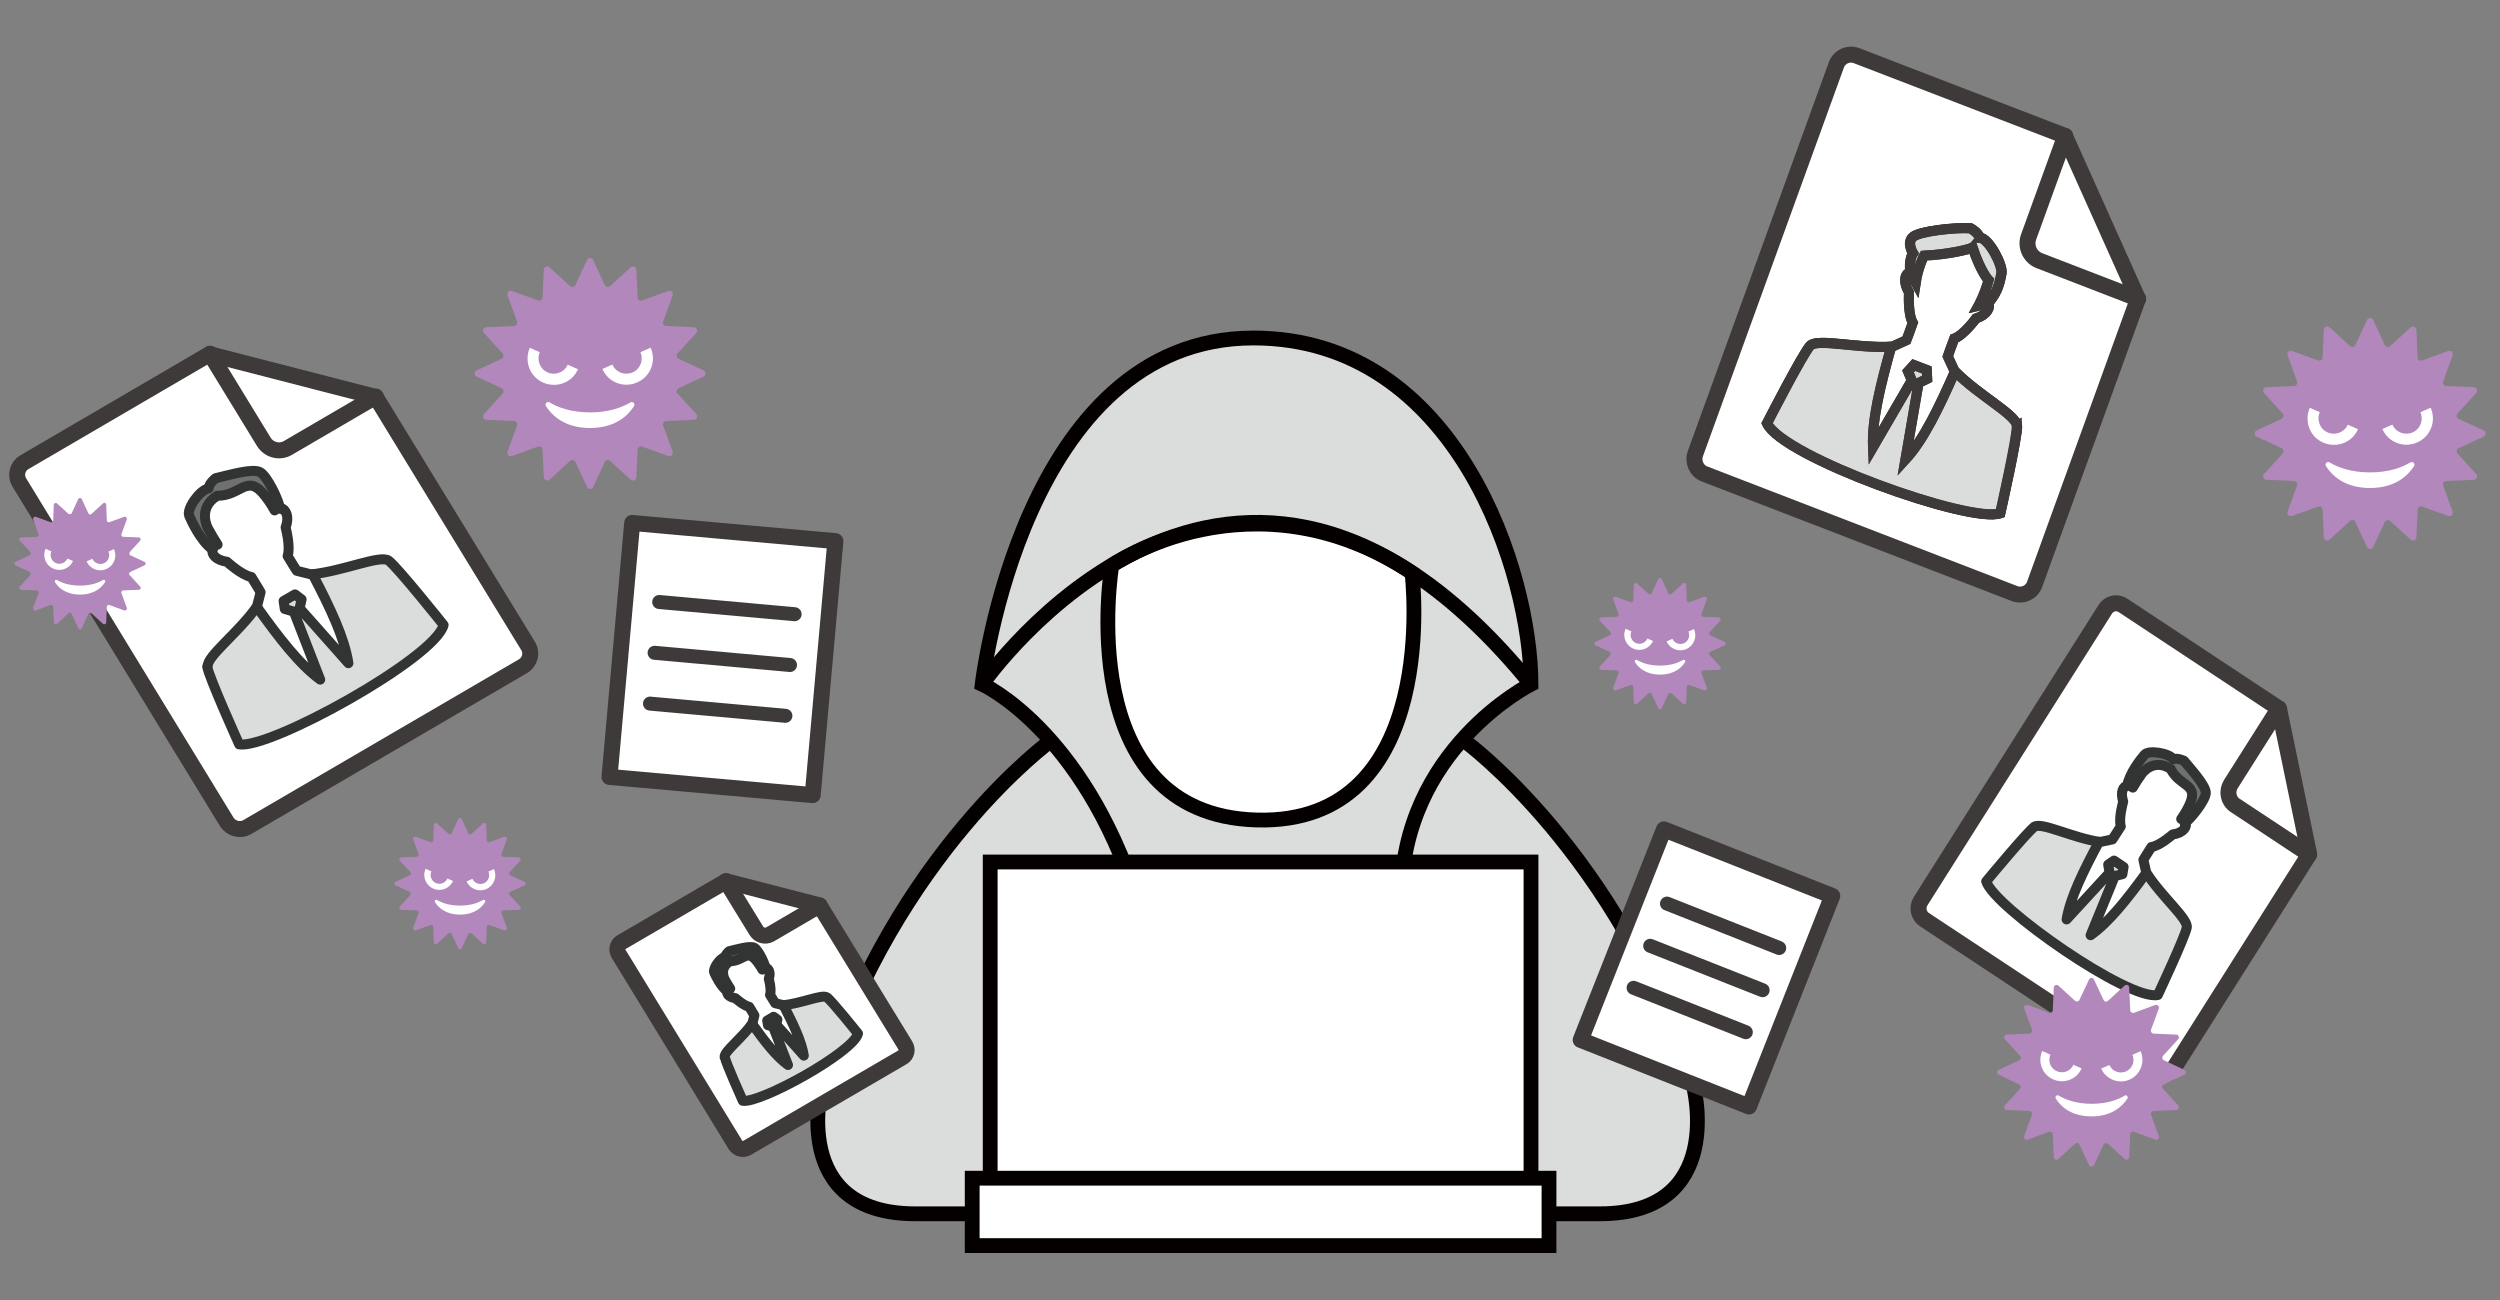 <?xml version="1.0" encoding="UTF-8"?>
<svg id="_情報漏洩" data-name="情報漏洩" xmlns="http://www.w3.org/2000/svg" viewBox="0 0 125 65">
  <rect x="0" y="0" width="125" height="65" fill="#808080" stroke="none"/>
  <defs>
    <style>
      .cls-1, .cls-2, .cls-3, .cls-4, .cls-5, .cls-6, .cls-7 {
        stroke-miterlimit: 10;
      }

      .cls-1, .cls-2, .cls-8 {
        fill: #dbdcdc;
      }

      .cls-1, .cls-4, .cls-6, .cls-7 {
        stroke: #040000;
        stroke-width: .74px;
      }

      .cls-9 {
        fill: #b287bb;
      }

      .cls-9, .cls-10, .cls-11, .cls-8 {
        stroke-width: 0px;
      }

      .cls-10 {
        fill: #717071;
      }

      .cls-2, .cls-3, .cls-12, .cls-13, .cls-5, .cls-14 {
        stroke: #3e3a39;
      }

      .cls-2, .cls-3, .cls-5, .cls-15 {
        stroke-width: .5px;
      }

      .cls-3, .cls-12, .cls-6, .cls-11, .cls-7 {
        fill: #fff;
      }

      .cls-12, .cls-13, .cls-15, .cls-14 {
        stroke-linejoin: round;
      }

      .cls-12, .cls-13, .cls-15, .cls-14, .cls-7 {
        stroke-linecap: round;
      }

      .cls-12, .cls-14 {
        stroke-width: .8px;
      }

      .cls-13 {
        stroke-width: .7px;
      }

      .cls-13, .cls-4, .cls-5, .cls-15, .cls-14 {
        fill: none;
      }

      .cls-15 {
        stroke: #323333;
      }
    </style>
  </defs>
  <path class="cls-9" d="M118.66,16l.58,1.25c.05.11.19.13.27.05l1.02-.93c.11-.1.28-.03.29.12l.06,1.38c0,.12.12.19.23.15l1.3-.47c.14-.05.27.08.22.22l-.47,1.3c-.04.11.04.23.15.23l1.38.06c.15,0,.22.18.12.29l-.93,1.02c-.08.09-.05.22.05.27l1.25.58c.13.06.13.25,0,.31l-1.25.58c-.11.05-.13.19-.05.27l.93,1.02c.1.11.03.28-.12.29l-1.38.06c-.12,0-.19.12-.15.23l.47,1.3c.05.14-.08.27-.22.22l-1.3-.47c-.11-.04-.23.04-.23.15l-.06,1.38c0,.15-.18.22-.29.12l-1.02-.93c-.09-.08-.22-.05-.27.05l-.58,1.25c-.06.13-.25.13-.31,0l-.58-1.25c-.05-.11-.19-.13-.27-.05l-1.02.93c-.11.1-.28.03-.29-.12l-.06-1.38c0-.12-.12-.19-.23-.15l-1.3.47c-.14.05-.27-.08-.22-.22l.47-1.3c.04-.11-.04-.23-.15-.23l-1.38-.06c-.15,0-.22-.18-.12-.29l.93-1.02c.08-.09.05-.22-.05-.27l-1.25-.58c-.13-.06-.13-.25,0-.31l1.25-.58c.11-.05.13-.19.05-.27l-.93-1.02c-.1-.11-.03-.28.12-.29l1.38-.06c.12,0,.19-.12.15-.23l-.47-1.3c-.05-.14.08-.27.22-.22l1.3.47c.11.04.23-.04.23-.15l.06-1.38c0-.15.18-.22.29-.12l1.02.93c.09.08.22.05.27-.05l.58-1.25c.06-.13.25-.13.31,0Z"/>
  <path class="cls-11" d="M117.39,21.23c-.17.39-.63.56-1.01.39-.39-.17-.56-.63-.39-1.01h0l-.5-.22c-.29.67,0,1.45.67,1.74.67.29,1.45,0,1.74-.67l-.5-.22Z"/>
  <path class="cls-11" d="M121.52,20.39l-.5.22h0c.17.39,0,.84-.39,1.01-.39.17-.84,0-1.01-.39h0l-.5.22c.29.67,1.07.97,1.74.67.67-.29.97-1.07.67-1.74Z"/>
  <path class="cls-11" d="M120.52,23.12c.12-.07.26.07.18.19-.3.47-.94,1.09-2.2,1.09s-1.9-.62-2.2-1.09c-.08-.12.06-.26.18-.19.38.23,1.04.5,2.02.5s1.64-.27,2.02-.5Z"/>
  <path class="cls-9" d="M29.66,13l.58,1.25c.05.11.19.13.27.05l1.02-.93c.11-.1.28-.03.29.12l.06,1.38c0,.12.12.19.23.15l1.3-.47c.14-.05.27.08.22.22l-.47,1.3c-.04.11.04.23.15.23l1.38.06c.15,0,.22.18.12.29l-.93,1.02c-.08.09-.05.22.05.27l1.25.58c.13.06.13.25,0,.31l-1.25.58c-.11.05-.13.19-.05.27l.93,1.02c.1.11.03.28-.12.29l-1.38.06c-.12,0-.19.12-.15.23l.47,1.3c.05.14-.08.27-.22.22l-1.3-.47c-.11-.04-.23.04-.23.15l-.06,1.38c0,.15-.18.22-.29.12l-1.02-.93c-.09-.08-.22-.05-.27.05l-.58,1.25c-.06.13-.25.13-.31,0l-.58-1.25c-.05-.11-.19-.13-.27-.05l-1.02.93c-.11.1-.28.03-.29-.12l-.06-1.38c0-.12-.12-.19-.23-.15l-1.3.47c-.14.05-.27-.08-.22-.22l.47-1.3c.04-.11-.04-.23-.15-.23l-1.38-.06c-.15,0-.22-.18-.12-.29l.93-1.02c.08-.09.05-.22-.05-.27l-1.25-.58c-.13-.06-.13-.25,0-.31l1.25-.58c.11-.05.13-.19.05-.27l-.93-1.02c-.1-.11-.03-.28.12-.29l1.38-.06c.12,0,.19-.12.15-.23l-.47-1.3c-.05-.14.08-.27.22-.22l1.3.47c.11.04.23-.04.23-.15l.06-1.38c0-.15.18-.22.29-.12l1.02.93c.09.08.22.05.27-.05l.58-1.25c.06-.13.25-.13.31,0Z"/>
  <path class="cls-11" d="M28.39,18.23c-.17.39-.63.56-1.01.39-.39-.17-.56-.63-.39-1.01h0l-.5-.22c-.29.67,0,1.45.67,1.74.67.29,1.45,0,1.74-.67l-.5-.22Z"/>
  <path class="cls-11" d="M32.52,17.39l-.5.22h0c.17.39,0,.84-.39,1.01-.39.17-.84,0-1.01-.39h0l-.5.22c.29.67,1.07.97,1.74.67.67-.29.97-1.07.67-1.74Z"/>
  <path class="cls-11" d="M31.52,20.12c.12-.07.26.07.18.19-.3.47-.94,1.09-2.2,1.09s-1.9-.62-2.2-1.09c-.08-.12.06-.26.18-.19.38.23,1.04.5,2.02.5s1.64-.27,2.02-.5Z"/>
  <path class="cls-9" d="M83.09,28.96l.33.71c.03.06.11.08.15.03l.58-.53c.06-.06.16-.02.16.07l.03.78c0,.07.07.11.13.09l.74-.27c.08-.03.15.05.13.13l-.27.74c-.02.06.02.13.09.13l.78.03c.08,0,.12.1.07.16l-.53.58s-.03.13.03.15l.71.33c.08.03.08.14,0,.18l-.71.33c-.06.03-.08.11-.03.15l.53.58c.06.06.02.16-.07.16l-.78.03c-.07,0-.11.07-.09.13l.27.74c.03.08-.05.15-.13.13l-.74-.27c-.06-.02-.13.02-.13.09l-.03.78c0,.08-.1.12-.16.07l-.58-.53s-.13-.03-.15.03l-.33.71c-.03.08-.14.08-.18,0l-.33-.71c-.03-.06-.11-.08-.15-.03l-.58.53c-.06.06-.16.02-.16-.07l-.03-.78c0-.07-.07-.11-.13-.09l-.74.27c-.08.03-.15-.05-.13-.13l.27-.74c.02-.06-.02-.13-.09-.13l-.78-.03c-.08,0-.12-.1-.07-.16l.53-.58s.03-.13-.03-.15l-.71-.33c-.08-.03-.08-.14,0-.18l.71-.33c.06-.03.08-.11.03-.15l-.53-.58c-.06-.06-.02-.16.07-.16l.78-.03c.07,0,.11-.07.09-.13l-.27-.74c-.03-.08.05-.15.13-.13l.74.27c.06.02.13-.02.13-.09l.03-.78c0-.08.1-.12.16-.07l.58.53s.13.03.15-.03l.33-.71c.03-.08.14-.08.18,0Z"/>
  <path class="cls-11" d="M82.37,31.93c-.1.22-.36.32-.58.22-.22-.1-.32-.36-.22-.58h0l-.29-.13c-.17.38,0,.82.38.99.38.17.82,0,.99-.38l-.29-.13Z"/>
  <path class="cls-11" d="M84.71,31.45l-.29.13h0c.1.22,0,.48-.22.58-.22.1-.48,0-.58-.22h0l-.29.13c.17.38.61.55.99.38.38-.17.55-.61.38-.99Z"/>
  <path class="cls-11" d="M84.15,33c.07-.04.15.04.1.11-.17.27-.54.62-1.25.62s-1.08-.35-1.25-.62c-.04-.07.03-.15.1-.11.22.13.59.28,1.15.28s.93-.15,1.15-.28Z"/>
  <path class="cls-9" d="M23.09,40.96l.33.71c.03.06.11.08.15.03l.58-.53c.06-.06.16-.02.16.07l.03.78c0,.07.07.11.13.09l.74-.27c.08-.03.15.05.13.13l-.27.74c-.02.06.02.13.09.13l.78.03c.08,0,.12.1.07.16l-.53.58s-.03.13.03.15l.71.33c.08.03.08.14,0,.18l-.71.33c-.06.03-.08.11-.03.15l.53.58c.06.06.02.16-.07.16l-.78.03c-.07,0-.11.07-.09.13l.27.74c.03.08-.05.15-.13.13l-.74-.27c-.06-.02-.13.02-.13.09l-.03.78c0,.08-.1.12-.16.07l-.58-.53s-.13-.03-.15.03l-.33.71c-.03.08-.14.08-.18,0l-.33-.71c-.03-.06-.11-.08-.15-.03l-.58.53c-.06.06-.16.02-.16-.07l-.03-.78c0-.07-.07-.11-.13-.09l-.74.27c-.08.03-.15-.05-.13-.13l.27-.74c.02-.06-.02-.13-.09-.13l-.78-.03c-.08,0-.12-.1-.07-.16l.53-.58s.03-.13-.03-.15l-.71-.33c-.08-.03-.08-.14,0-.18l.71-.33c.06-.03.08-.11.03-.15l-.53-.58c-.06-.06-.02-.16.07-.16l.78-.03c.07,0,.11-.07.09-.13l-.27-.74c-.03-.08.05-.15.13-.13l.74.27c.06.02.13-.02.13-.09l.03-.78c0-.08.1-.12.16-.07l.58.53s.13.03.15-.03l.33-.71c.03-.08.14-.08.18,0Z"/>
  <path class="cls-11" d="M22.37,43.93c-.1.22-.36.32-.58.22-.22-.1-.32-.36-.22-.58h0l-.29-.13c-.17.38,0,.82.38.99.38.17.82,0,.99-.38l-.29-.13Z"/>
  <path class="cls-11" d="M24.71,43.45l-.29.13h0c.1.22,0,.48-.22.58-.22.1-.48,0-.58-.22h0l-.29.13c.17.38.61.55.99.38.38-.17.55-.61.38-.99Z"/>
  <path class="cls-11" d="M24.15,45c.07-.04.15.04.1.11-.17.27-.54.62-1.25.62s-1.08-.35-1.25-.62c-.04-.07.03-.15.1-.11.22.13.59.28,1.15.28s.93-.15,1.15-.28Z"/>
  <path class="cls-1" d="M50.4,60.69h-4.63c-6.36,0-4.68-6.41-4.68-6.41,3.74-11.65,11.45-17.24,11.45-17.24h20.68s7.71,5.59,11.45,17.24c0,0,1.68,6.41-4.68,6.41h-4.63"/>
  <path class="cls-1" d="M70.06,44.94c0-7.48,6.49-10.73,6.49-10.73,0-5.49-3.66-17.31-13.88-17.31-11.56,0-13.56,17.31-13.56,17.31,0,0,4.99,2.25,7.73,10.73"/>
  <path class="cls-6" d="M70.6,28.64s1.55,12.62-7.77,12.36-7.24-12.73-7.24-12.73c0,0,7.03-4.89,15.01.37Z"/>
  <path class="cls-4" d="M49.11,34.21s12.6-18.21,27.44,0"/>
  <rect class="cls-7" x="49.51" y="43.1" width="27.04" height="16.93"/>
  <rect class="cls-6" x="48.61" y="58.91" width="28.84" height="3.37"/>
  <path class="cls-12" d="M113.94,35.42l-7.79-5.15c-.3-.2-.7-.11-.89.2l-9.23,14.59c-.19.31-.11.72.19.92l11.57,7.65c.3.2.7.11.89-.2l6.78-10.71-1.51-7.29Z"/>
  <path class="cls-14" d="M113.94,35.42l-2.4,3.79c-.22.36-.13.83.22,1.06l3.69,2.44"/>
  <g>
    <path class="cls-11" d="M109.32,46.37c.07-.44-1.27-1.55-2.03-2.75l-.14-.63s.2-.33.41-.66c.41-.06,1.05-.62,1.05-.62.52-.06.69-.34.62-.51.51-.35.92-1.19,1.04-1.45.13-.29-.43-1.17-.8-1.25-.02-.23-.29-.46-.29-.46-.58-.17-1.58-.52-1.9-.36-.32.17-.64.85-.64.85-.16.16-.24.46-.27.75-.19-.04-.42.24-.24.79,0,0-.25.85-.12,1.26-.2.32-.41.64-.41.64l-.62.13c-1.38-.21-2.92-1.01-3.29-.76-.37.25-2.42,2.74-2.42,2.74.33,1.49,7.26,5.83,8.58,5.68,0,0,1.38-2.94,1.45-3.38"/>
    <g>
      <path class="cls-10" d="M106.73,39.24c.09-.16.21-.35.36-.55,0,0,.56-.82,1.45-.26.47.94,1.46.72.92,1.85,0,0-.12.25-.34.54.04.14.2.3.24.28.46-.39.81-1.12.92-1.36.13-.29-.43-1.17-.8-1.25-.02-.23-.29-.46-.29-.46-.58-.17-1.58-.52-1.9-.36-.32.17-.64.85-.64.85-.15.14-.26.52-.3.78.14-.06.28-.06.37-.06Z"/>
      <path class="cls-15" d="M106.39,39.28c.11-.02.19.04.25.1.09-.16.3-.49.44-.68,0,0,.56-.82,1.45-.26.47.94,1.46.72.92,1.85,0,0-.17.36-.39.66.21.08.19.33.19.33"/>
    </g>
    <path class="cls-8" d="M109.32,46.37c.07-.44-1.25-1.53-2.01-2.72-.97,1.33-1.87,2.47-2.78,3.11l1.21-2.96.38-.09.06-.36-.48-.32-.29.2.07.4-2.15,2.34c.19-1.11.84-2.42,1.62-3.88-1.38-.22-2.89-1-3.26-.76-.37.25-2.42,2.74-2.42,2.74.33,1.49,7.26,5.83,8.58,5.68,0,0,1.38-2.94,1.45-3.38"/>
    <path class="cls-15" d="M107.31,43.65c-.97,1.33-1.87,2.47-2.78,3.11l1.21-2.96.38-.09.06-.36-.48-.32-.29.2.07.4-2.15,2.34c.19-1.11.84-2.42,1.62-3.88"/>
    <path class="cls-15" d="M101.71,41.34c.37-.25,1.9.55,3.29.76l.62-.13s.21-.32.42-.65c-.12-.41.12-1.24.12-1.24-.16-.51.02-.78.2-.79.1-.62.69-1.35.87-1.56.21-.24,1.22-.08,1.44.23.21-.08.53.08.53.08.39.47,1.11,1.26,1.09,1.62-.02.37-.78,1.32-1.02,1.46.11.17-.07.53-.63.6,0,0-.66.58-1.07.63-.21.32-.4.64-.4.64l.14.63c.75,1.2,2.1,2.31,2.03,2.75-.07.44-1.45,3.38-1.45,3.38-1.46.3-8.18-4.39-8.58-5.68,0,0,2.06-2.49,2.42-2.74Z"/>
  </g>
  <path class="cls-12" d="M36.3,44.06l-5.23,3.05c-.2.12-.26.38-.14.58l5.84,9.55c.12.2.39.27.59.15l7.77-4.53c.2-.12.26-.38.14-.58l-4.29-7.01-4.68-1.21Z"/>
  <path class="cls-14" d="M36.3,44.06l1.52,2.48c.14.23.45.31.68.18l2.48-1.45"/>
  <g>
    <path class="cls-11" d="M41.34,49.88c-.24-.17-1.27.3-2.18.39l-.41-.1s-.14-.21-.26-.43c.09-.26-.06-.79-.06-.79.11-.32,0-.5-.12-.51-.06-.4-.43-.88-.55-1.02-.13-.16-.8-.09-.96.11-.14-.06-.35.04-.35.04-.26.29-.76.77-.75,1,0,.23.31.61.31.61.04.14.2.27.36.37-.08.1.02.31.39.37,0,0,.42.39.7.43.13.21.26.42.26.42l-.1.4c-.52.74-1.42,1.41-1.39,1.69.04.28.9,2.19.9,2.19.96.23,5.47-2.55,5.76-3.36,0,0-1.31-1.65-1.55-1.81"/>
    <g>
      <path class="cls-10" d="M36.46,49.35c-.07-.1-.14-.23-.22-.36,0,0-.32-.56.26-.92.68,0,.84-.64,1.34,0,0,0,.11.14.22.35.09.02.23-.03.23-.06-.09-.38-.42-.8-.53-.93-.13-.16-.8-.09-.96.11-.14-.06-.35.04-.35.04-.26.29-.76.77-.75,1,0,.23.31.61.31.61.04.12.22.3.37.4,0-.1.04-.18.07-.23Z"/>
      <path class="cls-15" d="M36.38,49.55c.02-.07.08-.1.13-.12-.07-.1-.2-.32-.27-.45,0,0-.32-.56.26-.92.68,0,.84-.64,1.34,0,0,0,.16.2.28.42.11-.1.25-.02.25-.02"/>
    </g>
    <path class="cls-8" d="M41.34,49.88c-.24-.17-1.25.29-2.16.39.49.95.9,1.8,1.01,2.51l-1.38-1.55.06-.25-.19-.14-.32.19.04.23.25.07.75,1.92c-.59-.43-1.17-1.18-1.79-2.05-.52.74-1.41,1.4-1.37,1.68.04.28.9,2.19.9,2.19.96.23,5.47-2.55,5.76-3.36,0,0-1.31-1.65-1.55-1.81"/>
    <path class="cls-15" d="M39.18,50.27c.49.95.9,1.8,1.01,2.51l-1.38-1.55.06-.25-.19-.14-.32.19.04.23.25.07.75,1.92c-.59-.43-1.17-1.18-1.79-2.05"/>
    <path class="cls-15" d="M36.23,52.86c-.04-.28.87-.95,1.39-1.69l.1-.4s-.13-.22-.26-.43c-.27-.05-.69-.43-.69-.43-.34-.05-.45-.23-.4-.34-.33-.24-.59-.79-.66-.95-.08-.19.3-.73.55-.77.01-.14.2-.29.2-.29.39-.09,1.05-.29,1.26-.17.21.12.54.83.55,1.01.13-.02.29.19.17.54,0,0,.15.55.06.8.13.21.26.42.26.42l.41.1c.92-.09,1.94-.56,2.18-.39.24.17,1.55,1.81,1.55,1.81-.25.94-4.89,3.5-5.76,3.36,0,0-.86-1.91-.9-2.19Z"/>
  </g>
  <path class="cls-12" d="M10.5,17.69L1.22,23.11c-.36.21-.47.67-.25,1.02l10.36,16.95c.22.36.69.48,1.04.27l13.78-8.04c.36-.21.47-.67.25-1.02l-7.61-12.44-8.3-2.14Z"/>
  <path class="cls-14" d="M10.5,17.69l2.69,4.4c.25.41.79.55,1.2.31l4.4-2.57"/>
  <g>
    <path class="cls-11" d="M19.46,28.02c-.42-.3-2.25.53-3.87.69l-.72-.18s-.24-.38-.47-.76c.15-.46-.1-1.4-.1-1.4.2-.56,0-.88-.21-.9-.1-.71-.76-1.56-.97-1.81-.23-.29-1.42-.15-1.69.19-.24-.1-.62.06-.62.06-.47.52-1.34,1.36-1.33,1.78.01.41.55,1.09.55,1.09.08.25.35.49.63.66-.14.18.03.55.69.65,0,0,.75.69,1.24.76.23.37.45.75.45.75l-.18.71c-.92,1.32-2.53,2.5-2.46,3,.07.5,1.6,3.89,1.6,3.89,1.7.41,9.71-4.53,10.22-5.97,0,0-2.33-2.92-2.75-3.22"/>
    <g>
      <path class="cls-10" d="M10.79,27.07c-.12-.18-.26-.4-.38-.65,0,0-.56-1,.46-1.63,1.21,0,1.49-1.14,2.38-.01,0,0,.19.25.39.62.16.03.41-.05.42-.11-.17-.67-.75-1.41-.94-1.64-.23-.29-1.42-.15-1.69.19-.24-.1-.62.06-.62.06-.47.52-1.34,1.36-1.33,1.78.01.41.55,1.09.55,1.09.07.22.4.54.65.7.01-.17.08-.32.12-.41Z"/>
      <path class="cls-15" d="M10.65,27.44c.03-.13.14-.18.23-.21-.12-.18-.35-.56-.48-.81,0,0-.56-1,.46-1.63,1.21,0,1.49-1.14,2.38-.01,0,0,.29.36.49.74.19-.18.44-.03.44-.03"/>
    </g>
    <path class="cls-8" d="M19.46,28.02c-.42-.29-2.21.51-3.83.69.88,1.68,1.6,3.19,1.79,4.45l-2.44-2.75.1-.44-.33-.25-.57.33.06.4.45.13,1.32,3.4c-1.04-.76-2.07-2.1-3.17-3.64-.92,1.31-2.51,2.48-2.44,2.98.07.5,1.6,3.89,1.6,3.89,1.7.41,9.71-4.53,10.22-5.97,0,0-2.33-2.92-2.75-3.22"/>
    <path class="cls-15" d="M15.63,28.71c.88,1.68,1.6,3.19,1.79,4.45l-2.44-2.75.1-.44-.33-.25-.57.33.06.4.45.13,1.32,3.4c-1.04-.76-2.07-2.1-3.17-3.64"/>
    <path class="cls-15" d="M10.39,33.32c-.07-.5,1.54-1.68,2.46-3l.18-.71s-.23-.39-.46-.76c-.48-.08-1.22-.76-1.22-.76-.6-.09-.79-.41-.72-.61-.59-.42-1.04-1.39-1.17-1.69-.15-.34.53-1.3.97-1.37.02-.26.35-.51.35-.51.69-.16,1.86-.51,2.23-.3.37.21.96,1.47.98,1.8.23-.03.52.34.29.96,0,0,.26.97.1,1.43.22.38.46.74.46.74l.72.18c1.63-.17,3.45-.99,3.87-.69.42.3,2.75,3.22,2.75,3.22-.44,1.66-8.68,6.21-10.22,5.97,0,0-1.53-3.39-1.6-3.89Z"/>
  </g>
  <path class="cls-12" d="M103.26,6.8l-10.44-4.02c-.4-.15-.85.05-1,.46l-7.05,19.44c-.15.41.06.87.46,1.02l15.5,5.98c.4.15.85-.05,1-.46l5.17-14.28-3.65-8.14Z"/>
  <path class="cls-14" d="M103.26,6.8l-1.83,5.05c-.17.47.07,1,.53,1.18l4.95,1.91"/>
  <path class="cls-3" d="M100.84,21.28c-.03-.54-1.91-1.5-3.12-2.74l-.33-.72s.15-.45.32-.89c.48-.17,1.09-1.01,1.09-1.01.6-.2.73-.58.61-.77.52-.55.6-1.15.67-1.49.08-.38-.63-1.77-1.09-1.78-.08-.27-.46-.47-.46-.47-.73-.05-2.54.14-2.87.43-.33.28,0,.82,0,.82-.15.23-.17.61-.13.96-.24,0-.43.39-.08,1,0,0-.07,1.07.19,1.52-.15.44-.32.87-.32.87l-.7.32c-1.7.11-3.73-.43-4.1-.05-.37.39-2.16,3.88-2.16,3.88.78,1.68,10.14,5.02,11.66,4.5,0,0,.87-3.85.84-4.39"/>
  <path class="cls-2" d="M96.19,12.78c1.14-.04,2.34-.32,2.43-.41.43,1.27.8,1.64.8,1.64-.2.73-.51,1.29-.51,1.29.14-.03.37-.15.61-.29.4-.51.48-1.03.54-1.34.08-.38-.63-1.77-1.09-1.78-.08-.27-.46-.47-.46-.47-.73-.05-2.54.14-2.87.43-.33.28,0,.82,0,.82-.15.22-.17.6-.13.95,0,0,0,.01,0,.01l.27.5c.11-.74.41-1.35.41-1.35"/>
  <path class="cls-5" d="M95.52,13.63l.27.5c.11-.74.41-1.35.41-1.35,1.14-.04,2.34-.32,2.43-.41.43,1.27.81,1.64.81,1.64-.2.73-.51,1.29-.51,1.29.14-.03.37-.15.61-.29"/>
  <path class="cls-2" d="M100.84,21.28c-.03-.54-1.88-1.49-3.09-2.71-.81,1.83-1.57,3.42-2.48,4.41l.66-3.83.43-.21-.02-.44-.65-.25-.29.32.19.45-1.94,3.34c-.06-1.36.37-3.09.91-5.02-1.69.1-3.69-.43-4.06-.05-.37.39-2.16,3.88-2.16,3.88.78,1.68,10.14,5.02,11.66,4.5,0,0,.87-3.85.84-4.39"/>
  <path class="cls-5" d="M97.75,18.57c-.81,1.83-1.57,3.42-2.48,4.41l.66-3.83.43-.21-.02-.44-.65-.25-.29.32.19.45-1.94,3.34c-.06-1.36.37-3.09.91-5.02"/>
  <path class="cls-5" d="M100.84,21.28c-.03-.54-1.91-1.5-3.12-2.74l-.33-.72s.15-.45.32-.89c.48-.17,1.09-1.01,1.09-1.01.6-.2.73-.58.61-.77.52-.55.6-1.15.67-1.49.08-.38-.63-1.77-1.09-1.78-.08-.27-.46-.47-.46-.47-.73-.05-2.54.14-2.87.43-.33.28,0,.82,0,.82-.15.23-.17.61-.13.96-.24,0-.43.39-.08,1,0,0-.07,1.07.19,1.52-.15.44-.32.87-.32.87l-.7.32c-1.7.11-3.73-.43-4.1-.05-.37.39-2.16,3.88-2.16,3.88.78,1.68,10.14,5.02,11.66,4.5,0,0,.87-3.85.84-4.39Z"/>
  <path class="cls-9" d="M4.09,24.96l.33.71c.03.06.11.08.15.03l.58-.53c.06-.06.16-.02.16.07l.03.78c0,.07.07.11.13.09l.74-.27c.08-.03.15.05.13.13l-.27.74c-.02.06.02.13.09.13l.78.03c.08,0,.12.1.07.16l-.53.58s-.03.13.03.15l.71.33c.08.03.08.14,0,.18l-.71.33c-.06.03-.08.11-.03.15l.53.58c.06.06.02.16-.07.16l-.78.03c-.07,0-.11.07-.09.13l.27.74c.03.08-.05.15-.13.13l-.74-.27c-.06-.02-.13.02-.13.09l-.03.78c0,.08-.1.12-.16.07l-.58-.53s-.13-.03-.15.03l-.33.71c-.03.08-.14.08-.18,0l-.33-.71c-.03-.06-.11-.08-.15-.03l-.58.53c-.06.06-.16.02-.16-.07l-.03-.78c0-.07-.07-.11-.13-.09l-.74.27c-.08.03-.15-.05-.13-.13l.27-.74c.02-.06-.02-.13-.09-.13l-.78-.03c-.08,0-.12-.1-.07-.16l.53-.58s.03-.13-.03-.15l-.71-.33c-.08-.03-.08-.14,0-.18l.71-.33c.06-.03.08-.11.03-.15l-.53-.58c-.06-.06-.02-.16.07-.16l.78-.03c.07,0,.11-.07.09-.13l-.27-.74c-.03-.08.05-.15.13-.13l.74.27c.06.02.13-.02.13-.09l.03-.78c0-.08.1-.12.16-.07l.58.53s.13.03.15-.03l.33-.71c.03-.08.14-.08.18,0Z"/>
  <path class="cls-11" d="M3.37,27.93c-.1.22-.36.32-.58.22-.22-.1-.32-.36-.22-.58h0l-.29-.13c-.17.38,0,.82.38.99.38.17.82,0,.99-.38l-.29-.13Z"/>
  <path class="cls-11" d="M5.71,27.45l-.29.13h0c.1.22,0,.48-.22.58-.22.1-.48,0-.58-.22h0l-.29.13c.17.38.61.55.99.38.38-.17.55-.61.38-.99Z"/>
  <path class="cls-11" d="M5.15,29c.07-.04.15.04.1.11-.17.27-.54.62-1.25.62s-1.08-.35-1.25-.62c-.04-.07.03-.15.1-.11.22.13.59.28,1.15.28s.93-.15,1.15-.28Z"/>
  <path class="cls-9" d="M104.7,48.98l.48,1.02c.04.09.15.11.22.04l.83-.76c.09-.08.23-.02.23.1l.05,1.13c0,.09.1.16.19.13l1.06-.39c.11-.04.22.07.18.18l-.39,1.06c-.03.09.03.18.13.19l1.13.05c.12,0,.18.15.1.23l-.76.83c-.06.07-.04.18.04.22l1.02.48c.11.05.11.2,0,.25l-1.02.48c-.09.04-.11.15-.04.22l.76.83c.08.09.02.23-.1.23l-1.13.05c-.09,0-.16.1-.13.19l.39,1.06c.04.11-.07.22-.18.18l-1.06-.39c-.09-.03-.18.03-.19.13l-.05,1.13c0,.12-.15.18-.23.1l-.83-.76c-.07-.06-.18-.04-.22.04l-.48,1.02c-.05.11-.2.11-.25,0l-.48-1.02c-.04-.09-.15-.11-.22-.04l-.83.76c-.09.08-.23.02-.23-.1l-.05-1.13c0-.09-.1-.16-.19-.13l-1.06.39c-.11.04-.22-.07-.18-.18l.39-1.06c.03-.09-.03-.18-.13-.19l-1.13-.05c-.12,0-.18-.15-.1-.23l.76-.83c.06-.07.04-.18-.04-.22l-1.02-.48c-.11-.05-.11-.2,0-.25l1.02-.48c.09-.04.11-.15.04-.22l-.76-.83c-.08-.09-.02-.23.1-.23l1.13-.05c.09,0,.16-.1.13-.19l-.39-1.06c-.04-.11.07-.22.18-.18l1.06.39c.09.03.18-.03.19-.13l.05-1.13c0-.12.15-.18.23-.1l.83.76c.07.06.18.04.22-.04l.48-1.02c.05-.11.2-.11.25,0Z"/>
  <path class="cls-11" d="M103.67,53.24c-.14.32-.51.46-.83.32-.32-.14-.46-.51-.32-.83h0l-.41-.18c-.24.54,0,1.18.55,1.42.54.24,1.18,0,1.42-.55l-.41-.18Z"/>
  <path class="cls-11" d="M107.03,52.56l-.41.18h0c.14.32,0,.69-.32.83-.32.14-.69,0-.83-.32h0l-.41.18c.24.54.88.79,1.42.55.54-.24.79-.88.55-1.42Z"/>
  <path class="cls-11" d="M106.22,54.78c.1-.06.21.06.15.15-.25.38-.77.89-1.79.89s-1.55-.5-1.79-.89c-.06-.1.05-.21.15-.15.31.19.85.41,1.65.41s1.33-.22,1.65-.41Z"/>
  <rect class="cls-12" x="31.02" y="26.57" width="10.2" height="12.75" transform="translate(3.08 -3.08) rotate(5.11)"/>
  <line class="cls-13" x1="32.96" y1="30.1" x2="39.73" y2="30.71"/>
  <line class="cls-13" x1="32.73" y1="32.64" x2="39.5" y2="33.25"/>
  <line class="cls-13" x1="32.5" y1="35.18" x2="39.27" y2="35.79"/>
  <rect class="cls-12" x="80.79" y="42.74" width="9.05" height="11.32" transform="translate(23.79 -27.99) rotate(21.58)"/>
  <g>
    <line class="cls-13" x1="83.35" y1="45.18" x2="88.96" y2="47.4"/>
    <line class="cls-13" x1="82.51" y1="47.29" x2="88.13" y2="49.51"/>
    <line class="cls-13" x1="81.68" y1="49.39" x2="87.29" y2="51.61"/>
  </g>
</svg>